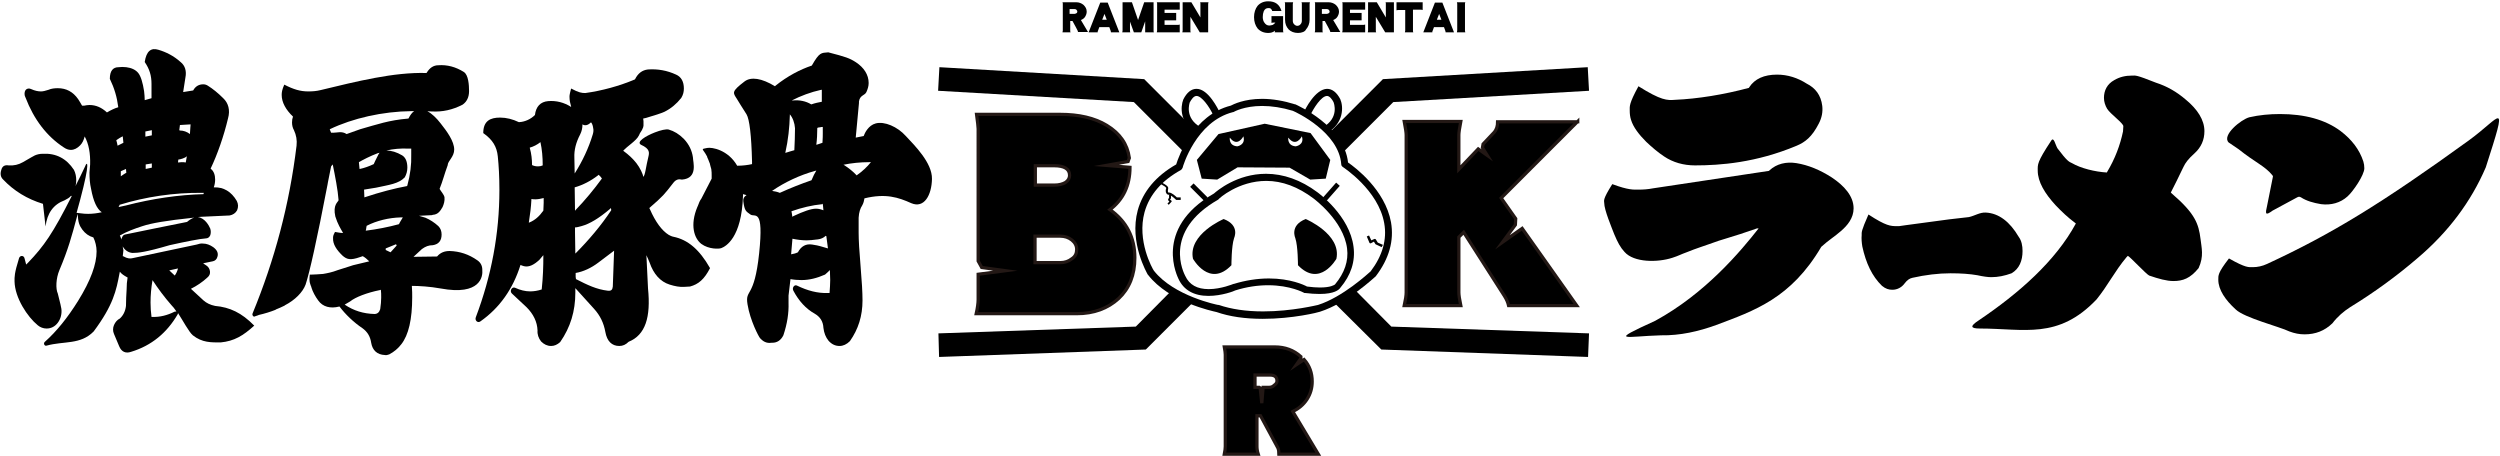 <?xml version="1.0" encoding="utf-8"?>
<!-- Generator: Adobe Illustrator 24.2.1, SVG Export Plug-In . SVG Version: 6.00 Build 0)  -->
<svg version="1.1" id="レイヤー_1" xmlns="http://www.w3.org/2000/svg" xmlns:xlink="http://www.w3.org/1999/xlink" x="0px"
	 y="0px" viewBox="0 0 773.9 141.1" style="enable-background:new 0 0 773.9 141.1;" xml:space="preserve">
<style type="text/css">
	.st0{stroke:#231815;stroke-width:1.001;stroke-miterlimit:10;}
	.st1{fill-rule:evenodd;clip-rule:evenodd;}
</style>
<g>
	<g>
		<path class="st0" d="M351.3,79.8c0,5.3-1.7,9.5-5,12.6c-3.4,3.1-7.7,4.7-13,4.7h-31.1c0.4-1.8,0.6-3.3,0.6-4.4v-7.8l8.4-1.1
			l-7.3-1l-1.1-2V39.9c0-0.7-0.2-2.2-0.5-4.5h25.8c5.9,0,10.7,1.1,14.5,3.4c4.1,2.5,6.4,5.8,7,10.1l-0.4,1.1l-6.7,1.2l7.3,0.6
			c0,5.6-2.1,10-6.2,13.1C348.7,68.5,351.3,73.5,351.3,79.8z M331.1,54.3c0-2-1.6-3-4.8-3h-5.8v6h5.9c1.4,0,2.5-0.3,3.4-0.8
			C330.7,55.9,331.1,55.1,331.1,54.3z M333.3,77.2c0-1.1-0.5-2.1-1.5-2.9c-1-0.8-2.2-1.2-3.6-1.2h-7.8v8.2h7.8
			c1.4,0,2.6-0.4,3.6-1.2C332.9,79.4,333.3,78.4,333.3,77.2z"/>
	</g>
	<g>
		<path class="st0" d="M488.4,37.6l-23.7,23.7l4.5,6.4l-0.1,1.9l-4,5.4l6.1-4.3l16.9,23.9H467c-0.2-0.9-0.6-1.9-1.3-3l-12.6-19.7
			l-1.5,1.5v17.1c0,0.8,0.2,2.2,0.6,4.1h-17.5c0.4-1.8,0.6-3.2,0.6-4.1V41.8c0-0.7-0.2-2.1-0.6-4.2h17.5c-0.4,2.1-0.6,3.5-0.6,4.2
			v10.6l6-6.3l2.8,2l-1.5-2.4l0.2-1.1l3.4-3.6c0.8-0.9,1.1-2,1.1-3.3H488.4z"/>
	</g>
	<g>
		<g>
			<path d="M333.7,10c0-0.1,0-0.3-0.1-0.5c-0.2-0.4-0.7-1.4-1.6-3h-0.7v3c0,0.2,0,0.4,0.1,0.5h-2.5c0-0.2,0.1-0.3,0.1-0.5V1.2
				c0-0.1,0-0.3-0.1-0.5h4.3c0.8,0,1.6,0.3,2.2,0.8c0.6,0.6,1,1.2,1,2.1c0,0.6-0.2,1.1-0.5,1.6c-0.3,0.5-0.8,0.8-1.3,1l2.2,3.7
				H333.7z M332.6,2.8h-1.5v1.5h1.5c0.2,0,0.4-0.1,0.6-0.2c0.2-0.1,0.3-0.3,0.3-0.5c0-0.2-0.1-0.4-0.3-0.6
				C333.1,2.9,332.9,2.8,332.6,2.8z"/>
			<path d="M343.9,10c0-0.1,0-0.2-0.1-0.5l-0.4-1.1h-3.1l-0.4,1.1c-0.1,0.1-0.1,0.3-0.1,0.4c0,0.1,0,0.1,0,0.1h-2.8l3.6-9.2h2.3
				l3.6,9.2H343.9z M341.9,4.3l-0.7,1.8h1.4L341.9,4.3z"/>
			<path d="M354.5,10c0-0.2,0-0.3,0-0.5V6.6l-1.2,3.4H351l-1.2-3.3v2.8c0,0.2,0,0.3,0.1,0.5h-2.5c0-0.1,0.1-0.3,0.1-0.5V0.7h2.9
				l1.9,5.5l1.9-5.5h2.9v8.8c0,0.2,0,0.3,0.1,0.5H354.5z"/>
			<path d="M358.1,10c0-0.2,0.1-0.4,0.1-0.5V1.2c0-0.1,0-0.3-0.1-0.5h7.1V3C365,3,364.8,3,364.6,3h-4.1v1h3.6v2.3h-3.6v1.4h4.1
				c0.1,0,0.3,0,0.6-0.1V10H358.1z"/>
			<path d="M371.4,10l-2.9-4.8v4.3c0,0.2,0,0.3,0.1,0.5H366c0-0.1,0.1-0.3,0.1-0.5V0.7h2.7l2.8,4.7V1.2c0-0.2,0-0.4-0.1-0.5h2.6
				c0,0.2-0.1,0.3-0.1,0.5V10H371.4z"/>
			<path d="M394.6,10c0-0.2,0.1-0.3,0.1-0.5c-0.6,0.5-1.3,0.7-2.1,0.7c-1.4,0-2.5-0.5-3.3-1.4c-0.7-0.9-1.1-2.1-1.1-3.5
				c0-1.4,0.4-2.6,1.1-3.5c0.8-0.9,1.9-1.4,3.3-1.4c2.2,0,3.5,1,4.1,3h-2.9c0-0.3-0.2-0.5-0.4-0.7c-0.2-0.2-0.5-0.2-0.8-0.2
				c-0.6,0-1.1,0.3-1.4,1c-0.2,0.5-0.3,1.1-0.3,1.8c0,0.7,0.2,1.3,0.5,1.7c0.4,0.6,0.9,0.9,1.5,0.9c0.4,0,0.7-0.1,1.1-0.2
				c0.3-0.2,0.6-0.4,0.8-0.7h-0.7c-0.1,0-0.3,0-0.5,0.1V5h3.6v4.5c0,0.2,0,0.3,0.1,0.5H394.6z"/>
			<path d="M401.8,10.2c-1.2,0-2.2-0.4-2.9-1.1c-0.7-0.8-1.1-1.7-1.1-3V1.2c0-0.1,0-0.3-0.1-0.5h2.6c0,0.2-0.1,0.4-0.1,0.5v5.2
				c0,0.4,0.1,0.8,0.4,1.1c0.3,0.3,0.6,0.5,1,0.5c0.4,0,0.8-0.2,1-0.5c0.3-0.3,0.4-0.7,0.4-1.1V1.2c0-0.1,0-0.3-0.1-0.5h2.6
				c0,0.2-0.1,0.3-0.1,0.5v4.9c0,1.2-0.4,2.2-1.1,3C404,9.8,403,10.2,401.8,10.2z"/>
			<path d="M411.8,10c0-0.1,0-0.3-0.1-0.5c-0.2-0.4-0.7-1.4-1.6-3h-0.7v3c0,0.2,0,0.4,0.1,0.5h-2.5c0-0.2,0.1-0.3,0.1-0.5V1.2
				c0-0.1,0-0.3-0.1-0.5h4.3c0.8,0,1.6,0.3,2.2,0.8c0.6,0.6,1,1.2,1,2.1c0,0.6-0.2,1.1-0.5,1.6c-0.3,0.5-0.8,0.8-1.3,1l2.2,3.7
				H411.8z M410.7,2.8h-1.5v1.5h1.5c0.2,0,0.4-0.1,0.6-0.2c0.2-0.1,0.3-0.3,0.3-0.5c0-0.2-0.1-0.4-0.3-0.6
				C411.1,2.9,411,2.8,410.7,2.8z"/>
			<path d="M415.5,10c0-0.2,0.1-0.4,0.1-0.5V1.2c0-0.1,0-0.3-0.1-0.5h7.1V3C422.4,3,422.2,3,422,3h-4.1v1h3.6v2.3h-3.6v1.4h4.1
				c0.1,0,0.3,0,0.6-0.1V10H415.5z"/>
			<path d="M428.8,10l-2.9-4.8v4.3c0,0.2,0,0.3,0.1,0.5h-2.6c0-0.1,0.1-0.3,0.1-0.5V0.7h2.7l2.8,4.7V1.2c0-0.2,0-0.4-0.1-0.5h2.6
				c0,0.2,0,0.3,0,0.5V10H428.8z"/>
			<path d="M437.4,3.1v6.4c0,0.2,0,0.3,0.1,0.5h-2.6c0-0.2,0.1-0.3,0.1-0.5V3.1h-2c-0.3,0-0.5,0-0.7,0.1V0.7h8.1v2.4
				c-0.2-0.1-0.4-0.1-0.7-0.1H437.4z"/>
			<path d="M447.5,10c0-0.1,0-0.2-0.1-0.5L447,8.4h-3.1l-0.4,1.1c-0.1,0.1-0.1,0.3-0.1,0.4c0,0.1,0,0.1,0,0.1h-2.8l3.6-9.2h2.3
				l3.6,9.2H447.5z M445.5,4.3l-0.7,1.8h1.4L445.5,4.3z"/>
			<path d="M451,10c0-0.2,0.1-0.4,0.1-0.6V1.3c0-0.1,0-0.3-0.1-0.6h2.6c-0.1,0.2-0.1,0.4-0.1,0.6v8.1c0,0.1,0,0.3,0.1,0.6H451z"/>
		</g>
	</g>
	<g>
		<g>
			<path class="st0" d="M408.1,140.6h-12.2c0-0.8-0.1-1.4-0.3-1.9l-5.4-10h-1.1v9.5c0,0.7,0.1,1.5,0.4,2.4H379
				c0.2-1,0.3-1.8,0.3-2.4v-28.4c0-0.5-0.1-1.3-0.3-2.4h15.6c3.2,0,5.9,1,8.1,3v0.5l-1.4,2l2.4-1.6c1.7,1.9,2.5,4.2,2.5,6.8
				c0,2-0.5,3.8-1.6,5.5c-1.1,1.7-2.6,2.9-4.4,3.8L408.1,140.6z M395.3,117.9c0-1.2-0.7-1.8-2.2-1.8h-4.6v3.8h1.3l0.3,0.2l0.5,4.7
				l0.4-4.9h1.9c0.6,0,1.1-0.2,1.5-0.6C395.1,118.8,395.3,118.4,395.3,117.9z"/>
		</g>
	</g>
	<g>
		<g>
			<g>
				<path d="M410.6,41.3l-1.1-1.9c5.2-2.9,3.4-7.6,3.3-7.8c-0.4-0.8-1.2-1.9-2-1.9c-1.8,0-4.2,3.9-5.1,5.8l-2-0.9
					c0.3-0.7,3.4-7,7.1-7.1c1.6,0,3,1.1,4.1,3.2C415.9,33,416.1,38.2,410.6,41.3z"/>
			</g>
			<g>
				<path d="M370.6,41.3c-5.5-3.1-5.2-8.2-4.3-10.5c1.1-2.2,2.5-3.3,4.1-3.3c3.7,0,6.7,6.4,7.1,7.1l-2,0.9c-1.1-2.4-3.5-5.8-5.1-5.8
					c0,0,0,0,0,0c-0.9,0-1.6,1.1-2.1,2c0,0.1-1.8,4.8,3.4,7.7L370.6,41.3z"/>
			</g>
			<g>
				<path d="M390.9,98.7c-5.5,0-10.3-0.7-14.3-2.1c-1.3-0.3-14.7-3.1-21.2-11.5c0,0-0.1-0.1-0.1-0.1c-0.2-0.4-5.8-9.9-3.1-19.9
					c1.6-5.8,5.6-10.6,11.9-14.2c0.8-2.6,5.4-15.3,16.9-18.2c0.8-0.4,4.1-2.1,9.7-2.1c3.2,0,6.7,0.6,10.2,1.7c0,0,0.1,0,0.1,0
					c0.6,0.3,15.1,6.7,16.3,18c2.2,1.5,11.5,8.5,13.3,18.5c1,5.7-0.6,11.3-4.7,16.7c0,0-0.1,0.1-0.1,0.1c-0.4,0.3-8.7,8.2-17.2,10.9
					C408.1,96.7,400.2,98.7,390.9,98.7z M357.2,83.8c6.2,7.9,19.8,10.6,19.9,10.6c0.1,0,0.1,0,0.2,0c3.8,1.3,8.4,2,13.7,2
					c9,0,16.9-2,17-2c7.6-2.4,15.5-9.7,16.3-10.4c3.7-4.9,5.1-9.9,4.2-14.9c-1.8-10.3-12.7-17.3-12.8-17.4c-0.3-0.2-0.5-0.5-0.5-0.8
					c-0.7-10-14-16.2-15-16.6c-3.3-1-6.5-1.5-9.5-1.5c-5.6,0-8.7,1.8-8.7,1.8c-0.1,0.1-0.2,0.1-0.3,0.1c-11.5,2.9-15.6,17-15.6,17.2
					c-0.1,0.3-0.3,0.5-0.5,0.7c-6,3.3-9.8,7.7-11.3,13.1C351.9,74.5,356.7,83.1,357.2,83.8z"/>
			</g>
		</g>
		<g>
			<g>
				<rect x="370.4" y="56.4" transform="matrix(0.707 -0.707 0.707 0.707 66.674 279.84)" width="1.5" height="6.2"/>
			</g>
			<g>
				<rect x="408.9" y="58.7" transform="matrix(0.662 -0.75 0.75 0.662 94.794 328.998)" width="6.2" height="1.5"/>
			</g>
		</g>
		<g>
			<path d="M374.1,91.6c-4.5,0-7.7-1.8-9.3-5.3c0-0.1-8.2-15.4,11-26.4c0.9-0.8,7.1-6.1,16.1-6.1c5.4,0,10.8,1.9,15.9,5.7
				c0.4,0.3,10,7.3,11.2,16.9c0.6,4.5-0.8,8.8-4.1,12.7c-0.4,0.6-1.8,1.9-6.4,1.9c-1.3,0-2.9-0.1-4.5-0.3l-0.2,0l-0.2-0.1
				c0,0-4.2-2.3-11-2.3c-3.3,0-6.7,0.5-10.2,1.6C382.1,90.1,378.2,91.6,374.1,91.6z M392,56c-8.7,0-14.7,5.5-14.7,5.6l-0.2,0.2
				c-17.5,10-10.5,23-10.2,23.6c1.3,2.8,3.7,4.1,7.3,4.1c3.8,0,7.6-1.6,7.6-1.6l0.1,0c3.6-1.1,7.3-1.7,10.9-1.7
				c6.6,0,10.9,2,11.8,2.5c1.5,0.2,2.9,0.3,4,0.3c3.4,0,4.4-0.8,4.6-0.9l0.1-0.1c2.9-3.5,4.2-7.2,3.7-11.1
				c-1.1-8.6-10.2-15.3-10.3-15.4C401.8,57.8,396.9,56,392,56z"/>
		</g>
		<g>
			<path d="M404.2,67.8c0,0,11.1,4.7,9.5,12.3c0,0-5.1,9.1-11.9,2c0,0,0-5.9-0.8-8.3C401,73.7,399.1,69.8,404.2,67.8z"/>
			<path d="M378.8,67.8c0,0-11.1,4.7-9.5,12.3c0,0,5.1,9.1,11.9,2c0,0,0-5.9,0.8-8.3C382,73.7,384,69.8,378.8,67.8z"/>
		</g>
		<g>
			<g>
				<path d="M365.6,61.9h-1.4c-0.1,0-0.1,0-0.2-0.1c-0.6-0.6-1.7-1.5-2.1-1.5c-0.3,0-0.6-0.1-0.8-0.4c-0.3-0.4-0.3-1.1-0.1-1.6
					c0.1-0.2-0.4-0.6-0.8-0.8l-1-0.6l0.3-0.5l1,0.6c0.1,0.1,1.4,0.7,1.1,1.5c-0.1,0.3-0.1,0.8,0,1c0,0.1,0.1,0.1,0.3,0.1
					c0.8,0,2,1.1,2.4,1.5h1.2V61.9z"/>
			</g>
			<g>
				<path d="M361.8,63.4l-0.4-0.4l0.6-0.6l-0.3-0.3c-0.1-0.1-0.1-0.3-0.1-0.4l0.3-0.5v-0.9h0.6v1c0,0.1,0,0.1-0.1,0.2l-0.2,0.3
					l0.4,0.3c0.1,0,0.1,0.1,0.1,0.2c0,0.1,0,0.2-0.1,0.2L361.8,63.4z"/>
			</g>
		</g>
		<g>
			<g>
				<path d="M427.7,76.5l-1.7-0.8c-0.1,0-0.1-0.1-0.2-0.1l-0.5-0.8l-0.9,0.5c-0.1,0-0.2,0.1-0.3,0c-0.1,0-0.2-0.1-0.2-0.2l-0.8-1.9
					l0.7-0.3l0.7,1.5l0.9-0.4c0.2-0.1,0.4,0,0.5,0.1l0.6,1l1.6,0.7L427.7,76.5z"/>
			</g>
		</g>
		<path d="M405.7,41.2L405.7,41.2l-14.2-2.9l-14.3,3.2l-6.7,8l1.5,5.8l4.8,0.3l6.3-3.8l16.1,0.1l6.4,3.7l4.8-0.3l1.4-5.8L405.7,41.2
			z M383,45.3c-2.7-0.2-2.3-2.7-2.3-2.7c2.4,3.2,4.2-0.4,4.2-0.4C385.7,44.9,383,45.3,383,45.3z M401.1,45.3
			c-2.7-0.2-2.3-2.7-2.3-2.7c2.4,3.2,4.2-0.4,4.2-0.4C403.9,44.9,401.1,45.3,401.1,45.3z"/>
	</g>
	<g>
		<polygon points="418.7,89 418.7,89.6 412.9,93.5 412.8,93.5 427.6,108.2 491.6,110.5 491.9,103.2 430.7,101.1 		"/>
		<polygon points="354.2,24.5 290.8,20.8 290.4,28.1 351,31.6 366.6,47.2 370.7,41 		"/>
		<polygon points="363,89.9 363,89.6 351.6,101.1 290.5,103.2 290.7,110.5 354.7,108.2 369.8,93.1 369.5,93.1 		"/>
		<polygon points="431.3,31.6 491.9,28.1 491.5,20.8 428.1,24.5 411.3,41.3 415.7,47.2 		"/>
	</g>
	<path d="M394.8,158.3"/>
</g>
<g>
	<path class="st1" d="M573.8,64.5c0,3-1.9,5.3-3.9,7c-1.9,1.7-3.8,2.8-6.1,4.9c-9.4,16-20.8,19.8-32.5,24.2
		c-5.5,2-11.2,3.3-17.1,3.2c-11,0.3-16.7,2.3-1.8-4.5c15.6-8.5,26.5-21.6,32-28.6l-0.5,0c-8.2,2.9-10.4,3.2-14.9,4.9
		c-1.6,0.6-3.7,1.2-6.9,2.5c-1.7,0.6-2.5,1.1-4.4,1.7c-4.6,1.5-11.9,1.5-14.8-1.8c-1.3-1.4-2.1-2.9-3.2-5.5
		c-0.8-2.1-3.1-7.5-3.1-9.7c0-0.7-0.6-0.9,2.5-5.8c5.1,1.9,6.6,1.7,8.2,1.7c1.4,0,2.9-0.1,4.4-0.4l35.9-5.4l0.2-0.2
		c2.2-2,5.1-2.7,8.3-2.2c3.7,0.6,7.3,2.1,10.9,4.4C570.9,57.5,573.8,60.7,573.8,64.5L573.8,64.5z"/>
	<path class="st1" d="M626.1,77.7c0,3-1,5.5-3.4,6.9c-2.2,0.8-4.2,1.2-6.3,1.2c-1,0-2.5-0.2-4.3-0.6c-2.3-0.4-5-0.6-8.3-0.6
		c-3.8,0-7.8,0.5-11.8,1.4c-0.9,0.2-1.6,0.7-2.3,1.6c-1,1.4-2.4,2.1-3.9,2.1c-1.1,0-2.1-0.3-3.2-1.2c-3.1-3-5-7.1-6.1-12.2
		c-0.2-1.2-0.3-2.5-0.2-3.5l0-0.1c0-0.8-0.2-1.1,2.1-6.3c5.5,3.6,6.9,3.6,8.8,3.6h0.7l2.1-0.3l13.4-1.8l6.1-0.7
		c1.8-0.4,3.4-1.5,5.2-1.4c4.1,0.2,7.5,2.9,10.2,7.5C625.8,74.5,626.1,76.1,626.1,77.7L626.1,77.7z"/>
	<path class="st1" d="M682.4,40.6c0,2.7-1,5-3.1,6.9c-1.8,1.6-2.8,2.9-3.4,4.2c-1.4,3-2.9,5.9-3.9,7.9l0.3,0.3
		c7.2,6.2,8.3,9.3,8.9,14.1c0.3,2.7,1.1,5.3-0.6,9c-2.6,3.2-4.9,4-7.8,4c-2.1,0-4.6-0.7-7.5-1.7c-0.9-0.4-5.9-5.8-6.6-6.1l-0.4,0.4
		c-3.7,4.4-5.8,8.8-9.3,13.1c-11.9,12.5-22.4,9-36.1,9c-3.1,0-3-0.8-0.4-2.5c12.6-8.5,23.8-18.4,30.1-30l-0.1-0.1
		c-2.3-1.7-4.3-3.6-6.2-5.6c-3.3-3.6-5.5-7.2-5.5-10.7c0-1.9-0.3-2.5,4.2-9.3c0.8-1.2,1.2,1.2,1.9,2.4c3,4,3.6,4.2,4.5,4.6
		c2.7,1.6,7.2,2.7,10.8,2.9l0.1-0.2c2.4-4,4-8.2,4.9-12.5l0.1-1.6c0.1-0.9-4-3.8-5-5.4c-0.6-1-1-2.2-1-3.4c0-2.3,1-4.3,3.2-5.5
		c1.7-1,3.5-1.4,5.5-1.4c1.2,0,1.1-0.3,7.4,2.2c3.4,1.1,6.4,2.8,9.3,5.3C680.2,33.8,682.4,37.1,682.4,40.6L682.4,40.6z"/>
	<path class="st1" d="M764.2,43.5c10.1-7.3,12.4-13.8,5.3,8.3c-4.6,10.7-11.6,20-21,28c-6.5,5.6-13.5,10.7-21,15.3
		c-2,1.3-3.8,2.8-5.5,5c-2.4,2.3-5.2,3.4-8.6,3.4c-1.6,0-3.1-0.3-4.7-0.9c-3.1-1.5-13.9-4.2-16.6-6.8c-3.2-2.9-5.4-6.1-5.4-9.2
		c0-1.3-0.2-2.1,3.3-6.6c5.3,3,6.1,2.7,7.4,2.7c1.4,0,2.9-0.3,4.4-1C721.7,72.5,737.4,62.9,764.2,43.5L764.2,43.5z"/>
	<path class="st1" d="M731.6,50c0.2,0.7,0.3,1.3,0.3,2.1c0,2.1-3.5,7.2-5.2,8.7c-2.2,2-5.1,2.8-8.2,2.4c-2.4-0.4-4.5-1-6.2-2.1
		c-0.2-0.1-0.4-0.2-0.6-0.2c-0.2,0-0.4,0.1-0.6,0.2l-7.6,4.1c-2.3,1.7-2.3,1-1.7-1.5l1.8-9c0-0.1,0-0.1,0-0.2c0,0,0,0,0,0l-0.2-0.3
		c-2.4-2.9-5.3-3.9-10.4-8l-3.1-2.1c-2.2-2.2,3.8-7.1,6.4-7.8c3.1-0.7,6.2-1,9.5-1c7.6,0,14,1.7,18.8,5.3
		C728,43.2,730.4,46.3,731.6,50L731.6,50z"/>
	<path class="st1" d="M564.1,32.8c0.2,1.8-0.1,3.6-1.1,5.5c-2.1,4.1-4.2,5.7-6.8,6.8c-12.6,5.3-23.8,6.1-31.5,6.1
		c-3.5,0-6.8-0.9-9.6-2.8c-1.8-1.2-3.6-2.7-5.5-4.5c-2.2-2.2-4-4.5-4.7-6.8c-0.3-0.9-0.4-1.9-0.4-2.8c0-1.4-0.3-2.1,2.7-7.6
		c7,4.4,8.9,4.4,11.3,4.2c7-0.3,15.1-1.6,22.9-3.7l0.1-0.2c1.7-2.6,4.6-3.9,8.6-3.9c3.3,0,6.4,1,9.2,2.8
		C561.9,27.2,563.7,29.4,564.1,32.8L564.1,32.8z"/>
</g>
<g>
	<path class="st1" d="M66.3,58c2.9-0.1,5.3,1.3,7,4.2c0.5,1,0.5,1.9,0.1,2.9c-0.5,0.9-1.3,1.4-2.3,1.6l-8.6,0.4
		c-0.5,0-1,0.1-1.4,0.1l0.2,0c2.1,0.3,3.4,2.6,3.8,3.6c0.2,0.7,0.2,1.3,0,2c-0.3,0.7-0.8,1-1.4,1c-1.7,0.1-6.3,1-11.2,2.1
		c-7.5,2.2-9.8,2.4-11.5,2.4c-1.3-0.1-2.4-0.9-3-2l0,0.1c0.1,0.4,0.1,0.7,0.2,1.1L38,79.3l0.1,0c1.4,0.8,2.2,0.8,3,0.6l19.8-4.2
		c0.6-0.2,1.3-0.4,2-0.3c1,0,2.1,0.4,3.1,1.1c1.1,0.8,1.7,1.8,1.3,3c-0.2,0.8-0.8,1.3-1.5,1.4l-2.9,0.6l0.1,0.1
		c0.3,0.2,0.6,0.4,0.9,0.6c0.6,0.4,1,1,1.1,1.8c0.1,0.8-0.2,1.4-0.8,1.9c-1.5,1.4-3.3,2.6-5.1,3.5l3.9,3.6c0.9,0.8,2.1,1.4,3.6,1.7
		c4.5,0.4,8.2,2.1,12.1,6.1c-3.4,3.1-6.2,4.8-10.4,5.2c-2.9,0-5.7,0.1-8.6-2.2c-1.2-1-3.1-4.6-4.6-6.9l0,0c0,0.1,0,0.2-0.1,0.4
		c-3.3,5.7-8.1,9.7-14.4,11.6c-1.7,0.6-3,0-3.7-1.7l-1.6-3.8c-0.4-0.9-0.4-1.9,0-2.8c0.4-0.9,1-1.6,1.8-2c1-0.9,1.7-2.2,1.9-3.9
		c0-1.5,0.1-3.6,0.2-5.1c0-1.3,0.1-2.6,0.3-3.7l-0.2-0.1c-0.9-0.5-1.7-1-2.2-1.7l-0.1,0.5c-1,5.3-1.9,9.8-8,18
		c-4.1,4.2-9.2,2.9-14.6,4.4c-0.6,0.2-1.1-0.7-0.5-1.2c3.6-3.2,7-7.4,10.3-12.7c3.9-6.3,5.7-11.3,5.7-15.3c0-1.5-0.4-3.1-1-4.3l0,0
		c-1.4-0.4-2.5-1.2-3.4-2.4c-0.9-1.2-1.4-2.4-1.4-4.9l-0.2,0.6c-1.7,6.4-2.8,10.4-5.5,16.8c-1.1,2.6-1.2,5.8-0.5,7.3
		c0.8,3,1,4.2,1.1,4.7c0.2,1.5-0.2,3.1-1.1,4.3c-0.9,1.2-2.1,1.8-3.5,1.8c-1,0-2-0.4-2.7-1c-3.2-2.6-7.1-8.5-7.2-13.6
		c0-1.4-0.1-2.4,1.4-7.2c0.3-0.9,1.5-0.9,1.7,0.1c0.2,0.8,0.4,1.5,0.5,1.9l0.6-0.6c4.9-5.1,7.7-9.1,13.5-20.6L22,60.6
		c-0.5,0.6-1.2,1-2,1.4c-3.5,1.3-5.4,4-5.9,8.1l-0.8-7c-4.9-1.5-9-4-12.4-7.6c-0.7-0.7-0.9-1.7-0.5-2.9c0.3-1.2,1.1-1.6,2.3-1.4
		c1.6,0.1,3-0.2,4.4-1c2.2-1.3,3.5-2,3.7-2.1c0.7-0.3,1.5-0.5,2.5-0.5c4.1-0.2,7.3,1.5,9.6,5c0.5,1,0.7,2.1,0.7,3.2
		c0,0.6-0.1,1.3-0.2,1.8l0.3-0.7c0.4-0.7,1.9-3.8,2.6-5.3c0.7-1.9,1.7-1.7-1.5,10.3c-0.4,1.4-0.8,2.8-1.1,4l0.1,0
		c2.2,0.3,2.9,0.3,3.5,0.3c1.4,0,2.9-0.2,4.2-0.5l0,0c-1.5-1-2.6-3.4-3.3-7.2c-0.4-1.7-0.5-3.4-0.5-5.1c0-0.2,0.1-1,0.2-2.5
		c0.1-3.4-0.4-6.3-1.7-8.7l0,0.1c-0.3,1.1-0.7,2-1.4,2.7c-0.9,0.9-1.8,1.4-2.9,1.4c-0.7,0-1.5-0.3-2.2-0.8
		c-5.2-3.4-9.2-8.6-11.8-15.4c-0.2-0.4-0.3-0.7-0.3-1.1c0-1.1,0.5-1.7,1.4-1.7c0.2,0,0.4,0.1,0.7,0.2c1.1,0.5,2.1,0.7,3,0.7
		c0.6,0,1.4-0.2,2.3-0.5c0.9-0.4,1.9-0.5,2.9-0.5c2.6,0,4.7,1.1,6.3,3.4c0.4,0.6,0.8,1.3,1.2,2l0.1,0c0.2,0,0.4,0,0.6,0l0,0
		c0.5-0.1,1-0.2,1.6-0.2c2,0,3.8,0.8,5.4,2.3l0,0c1.2-0.7,2.4-1.3,3.5-1.6l0-0.1c-0.4-3.1-1.2-5.8-2.6-8.7c0-2.5,1-3.6,2.7-3.6
		c0.7-0.1,1.6-0.1,2.4,0c1.6,0.2,2.9,0.8,3.7,1.8c0.8,1,1.4,3,1.8,5.6c0.1,0.9,0.2,1.9,0.2,2.8l2.1-0.6V26c0-2.6-0.6-4.6-2.1-6.8
		c0.5-3.4,2-4.5,4.2-3.8c2.4,0.7,4.8,1.9,6.9,3.8c1.4,1.1,1.9,2.8,1.5,4.8l-0.7,4.5l3.1-0.5l0,0c0.7-1.3,1.8-1.9,3.1-1.9
		c0.5,0,0.9,0.1,1.4,0.4c1.6,1,3.2,2.3,4.8,3.9c1.6,1.5,2.2,3.7,1.5,6.2c-1.3,5.5-3.3,11.2-5.4,15.6l0.1,0.1
		c0.9,0.7,1.3,1.9,1.3,3.3c0,0.9-0.2,1.8-0.4,2.3L66.2,58L66.3,58L66.3,58z M59.8,67.4c-8.5,0.9-13,1.7-15.7,2.6
		c-2.5,0.8-4.9,1.7-7,2.9l0.1,0.2c0.2,0.4,0.3,0.8,0.4,1.1v0c0-0.2,0-0.3,0.1-0.5c0.2-0.6,0.5-1,1-1.1c5.6-1.2,11.9-2.4,19.2-3.9
		c0.7-0.6,1.6-1.2,2.2-1.3L59.8,67.4L59.8,67.4z M39,63.6C39,63.6,39,63.6,39,63.6L39,63.6c8.1-2.1,16.3-3.3,24-3.5l0-0.1
		c0-0.1,0.1-0.2,0.1-0.3l-0.5,0c-8.7-0.1-17.5,1.2-25.6,3.7l0,0.1c-0.1,0.2-0.2,0.4-0.3,0.6L39,63.6L39,63.6z M55.7,40.4
		c1.1,0,2.2,0.4,3.1,1.1l0-0.1c0.1-1.1,0.1-2.1,0.2-2.9l-3.3,0.2l-0.2,1.6L55.7,40.4L55.7,40.4z M57.9,48.4c-0.9,0.6-1.9,0.9-2.7,1
		l-0.1,0.9l0,0c0.4,0,0.8-0.1,1.1-0.1c0.4,0,0.9,0,1.3,0.1l0.3-1.7C57.9,48.5,57.9,48.6,57.9,48.4L57.9,48.4L57.9,48.4z M47,40.3
		l-2,0.4l0,1.6l2-0.4V40.3L47,40.3z M47,51.9v-1.3l-1.9,0.3v1.4L47,51.9L47,51.9z M38,42.2c-0.5,0.2-1.6,0.9-2,1.2l0,0
		c0.2,0.6,0.3,1.2,0.4,1.7l1.8-0.9L38,42.2L38,42.2L38,42.2z M39,52.3l-1.6,0.7l0,1.6l0.1-0.1c0.3-0.2,1.3-0.9,1.6-1L39,52.3
		L39,52.3z M54.4,96.1c-0.4-0.6-0.9-1.2-1.3-1.6c-2.2-2.5-4.2-5.2-5.9-7.8l0,0.1c-0.4,2.3-0.6,4.6-0.6,6.9c0,1.4,0.1,2.9,0.3,4.4
		l0.2,0c2.4,0.1,4.7-0.5,6.9-1.6c0.2-0.1,0.4-0.1,0.6,0L54.4,96.1L54.4,96.1z M52.4,83.7c0.5,0.5,1.2,1.1,1.7,1.6l0,0
		c0.5-0.7,0.8-1.4,1-2.2L52.4,83.7L52.4,83.7L52.4,83.7z"/>
	<path class="st1" d="M102.5,51.5c-0.4,2-0.8,4.1-1,5l-0.1,0.6c-3.3,17.2-5.6,27.4-6.8,31c-0.9,2.4-3.3,4.8-6.4,6.4l-0.1,0.1
		c-0.8,0.4-1.9,0.9-2.7,1.2l-0.1,0.1c-1.5,0.6-3.4,1.2-5.2,1.6l-0.2,0.1L79,97.9c-0.3,0.2-0.5,0.1-0.7-0.1l-0.1-0.2l0,0
		c-0.1-0.2-0.1-0.4,0-0.6C85,80.5,89.6,63.3,91.8,45.1c0.2-1.7-0.1-3.3-0.8-4.8c-0.4-0.7-0.6-1.5-0.6-2.4c0-0.7,0.1-1.3,0.3-1.8l0,0
		c-2.2-2.1-3.5-4.4-3.5-6.7c0-0.8,0.1-1.6,0.8-3.2c2.9,1.5,5,2.1,7.4,2.1c1.4,0,2.6-0.1,3.8-0.4c11.2-2.7,22.7-5.6,32.8-5.3l0.1-0.1
		c0.9-1.5,2.1-2.3,3.6-2.3c2.7-0.2,5.4,0.5,7.9,2.1c1.4,0.9,1.6,4,1.6,5.9c0,1.9-0.7,3.3-2,4.2c-3.1,1.6-6.2,2.3-9.6,2.1
		c-0.3,0-0.8,0-1.3-0.1l0,0c1.4,0.8,2.8,2.1,4.1,3.8c1.9,2.4,4.2,5.5,4.2,8.1c0,2.2-1.9,3.5-2,4.7l0,0.1c-1,2.7-1.6,5.1-2.5,7.3
		l0,0.1c0.3,0.6,1.4,1.8,1.5,2.6c0.1,1.1-0.2,2.1-0.6,3c-0.7,1.2-1.4,2.3-3,2.4l-0.3,0.1l-4,0.2l2,0.6l0,0c1.4,0.6,2.8,1.5,4,2.6
		c0.7,0.7,1,1.6,1,2.6c0,1.9-0.9,3-2.7,3.3c-1.3,0-2.3,0.4-3.4,1.2l-2.6,2.4l7.3-0.1l0,0c1-1.2,2.3-1.7,3.9-1.7
		c3.1,0.1,5.9,1,8.6,2.9c1,0.7,1.5,1.7,1.5,2.9l0,0.1c0.2,1.9-0.5,8-12.9,5.7c-3.3-0.6-6.7-0.8-8.9-0.8l0,0.2
		c0.1,1.2,0.1,2.3,0.1,3.3c0,6.8-1.1,11.7-3.4,14.6c-1,1.3-2.2,2.3-3.7,3.1c-0.5,0.2-1,0.3-1.4,0.2c-2.3-0.1-3.8-1.4-4.2-3.8
		c-0.3-2-1.2-3.4-2.7-4.5c-2.7-1.8-5.3-4.3-7.1-6.7l-0.1,0c-2.7,0.7-5.1,0.1-6.5-1.9c-0.9-1.2-1.7-2.7-2.1-4l0-0.1
		c-0.3-0.8-0.8-1.5-0.5-3.9l0.7,0c0.8,0,1.9-0.1,3.4-0.2c1.2-0.2,2.8-0.5,4.6-1.2c3.1-1,4.5-1.4,4.7-1.5c1.7-0.4,3.4-0.8,5-1.2
		l-0.1-0.1c-0.6-0.6-1.2-1.1-1.9-1.5l-0.9,0.3c-1.4,0.5-2.5,0.7-3.3,0.6c-0.8-0.1-1.4-0.5-2-1c-1.9-1.8-3.1-3.6-3-5.5
		c0-0.5,0-0.8,0.6-1.9c1.3,0.2,1.6,0.3,2,0.3c0.1,0,0.3,0,0.5,0l0,0c-0.7-1.2-1.7-2.8-2.4-5.1c-0.8-3.6,0.8-4.4,1-5l0-0.1
		c-0.2-3-1.1-7.6-1.8-11L102.5,51.5L102.5,51.5z M127.4,34.4c-9,0.1-18.2,2.2-25.3,5.6l0,0.1c0.1,0.3,0.3,0.7,0.4,1l0,0
		c0.2,0,0.3-0.1,0.5,0c1.4,0,2.8-0.6,4.3,0.4l4.2-1.5c5.3-1.5,8.9-2.8,14.9-3.3l0.1-0.1c0.5-1,1-1.7,1.7-2.2L127.4,34.4L127.4,34.4z
		 M113.3,71.4c3.3-0.4,6.9-1.1,10.2-2l0.3-0.6l0.9-1.5l-0.7,0l0,0c-3.6,0.1-7.4,1-10.5,2.6l-0.2,1.1c0.1-0.6,0.1-0.3,0,0.1
		C113.2,71.2,113.2,71.4,113.3,71.4L113.3,71.4L113.3,71.4z M106.7,94.3c2.8,1.9,5.8,2.8,9.2,2.9c0.9,0,1.5-0.5,1.8-1.5
		c0.2-1.3,0.3-2.6,0.3-3.6c0-0.8,0-1.7-0.1-2.4l-0.3,0.1c-4,0.8-7.6,2.2-9.2,3.5C107.7,93.7,107.1,94.1,106.7,94.3L106.7,94.3
		L106.7,94.3z M122.6,75.6c-0.8,0.3-2.6,1.1-3.2,1.3l0,0.5c0.5,0.2,1,0.5,1.5,0.7l1.9-2.1L122.6,75.6L122.6,75.6z M127.3,47.9V46
		l-1,0c-2.3-0.1-4.6,0.1-6.7,0.6h0c1.6,0,3.2,0.5,4.9,1.5c1.1,0.7,1.6,2,1.6,3.8c0,1.1-0.3,2.1-0.8,3c-1.9,2-4.8,2.3-8.9,3.2
		c-1.3,0.2-2.5,0.4-3.7,0.6l0.1,2.4l0.3-0.1c4.5-1.5,9.1-2.7,12.9-3.4l0.1-0.2C127,54.1,127.4,50.9,127.3,47.9L127.3,47.9z
		 M117,47.4c-2.4,0.9-4.7,2.1-5.9,2.8l0.2,2.1l0.1,0c1.4-0.3,2.8-0.8,4.3-1.5l0.4-0.9l1.1-2.2l0.3-0.4L117,47.4L117,47.4z"/>
	<path class="st1" d="M267.6,61.4c-0.1,0.7-0.3,1.5-0.7,2.2c-0.6,0.9-1,2.1-1.1,3.8v0V72c0,2.3,0.2,5.8,0.6,10.4
		c0.4,4.7,0.6,8.2,0.6,10.6c0,4.8-1.3,8.9-3.9,12.6c-1,1-2.1,1.5-3.2,1.5c-1.3,0-2.4-0.5-3.4-1.6c-0.9-1.1-1.4-2.4-1.6-4
		c-0.1-2-1-3.4-2.7-4.4c-2.7-1.5-4.9-3.9-6.6-7.1c-0.5-0.9,0.3-2,1.1-1.6c3.3,1.6,6.4,2.4,9.4,2.3l0.7,0l0-0.1
		c0.1-1.4,0.2-2.7,0.2-3.9c0-1-0.1-2.1-0.1-3.1l0,0c-0.5,0.5-0.9,0.9-1.5,1.4c-2.5,1.1-4.9,1.7-7.3,1.7c-1.1,0-2.4-0.1-3.4-0.3
		l-0.6,5.1v2.3c0.1,3.1-0.4,6.4-1.6,10c-0.8,1.6-2,2.3-3.4,2.3l-0.2,0c-2.3,0.4-3.4-1.3-3.6-1.4c-0.4-0.4-3.1-5.5-3.9-10.5
		c-0.8-4.9,2.1-1.5,3.6-15.8c1.5-14.3-1.3-11-2.7-12c-1.4-1-1.8-1.1-2.2-4.1c-0.1-0.8,0.2-1.4,1-1.9l0,0c-0.4-0.1-0.8-0.2-1.1-0.3
		l0,0.5c-0.4,13.1-5.4,15.7-6.7,16.2c-0.7,0.3-3.9,0.4-6.2-1.3c-2.2-1.7-3.6-5.8-1.2-11.5l0.1-0.2c0.3-0.9,0.7-1.8,1.1-2.3l3.2-6.2
		l0-0.2c0-0.3,0-0.5,0-0.8c0-0.7,0-1.2-0.1-1.8l0-0.1c-0.2-0.7-0.4-1.4-0.5-1.9l-0.1-0.2c-0.2-0.5-0.4-1.1-0.7-1.7l0,0l0-0.1
		c0-0.1-0.1-0.2-0.1-0.2c-1.2-2.3-2.1-2.1,0.1-2.5c1.5-0.3,6.5,0.6,9.3,5.5h0.1c1.5,0,3.2-0.2,4.5-0.5l0-0.8
		c-0.2-8.2-0.8-13.1-1.7-14.6c-2-3.2-1.8-2.8-3-4.8c-1.2-1.9-1.8-2.2,2.4-5.4c2-1.5,5.3-1,9.4,1.5l0.2-0.2c3.6-2.9,7.6-5,11.2-6.2
		l0,0c2.4-4.2,2.9-3.9,5.1-4.1c5.4,1.4,6.6,1.8,8.6,3.1c2.4,1.6,3.9,3.8,3.9,6.4c0,1-0.3,1.9-0.7,2.8c-0.5,1.1-2,0.9-2.3,2.9v0.5
		l-1,10.7l2.5-0.5l0-0.1c0.3-0.8,1.4-3.2,3.7-3.8c2.7-0.7,6.7,1,9.3,3.9c2.7,2.9,8.2,8.3,8.1,13.3c-0.1,5-2.4,9.2-6.4,7.5
		C278.1,61.1,274.2,59.8,267.6,61.4L267.6,61.4L267.6,61.4z M239,59.1c0.8,0.1,1.7,0.3,2.4,0.6l0,0c3.3-1.5,6.6-2.8,9.8-3.9l0.1-0.2
		c0.4-1,0.9-2,1.4-2.8l-0.4,0.1C247.6,54.2,242.9,56.4,239,59.1L239,59.1L239,59.1z M269.6,50.2c-0.2,0-0.4,0-0.6,0
		c-2.7,0-5.5,0.3-7.9,0.8l0.2,0.1c1.4,0.9,2.8,2,3.9,3.2l0.1-0.1C266.9,53.1,268.5,51.6,269.6,50.2L269.6,50.2L269.6,50.2z
		 M254.7,39.3c-0.2,0-0.5,0-0.8,0.1c-0.4,0-0.7,0.1-0.9,0.2v0c0,1.8-0.1,3.7-0.3,5.2l0.1,0c0.6-0.2,1.3-0.4,1.8-0.6l0,0
		c0.1-1.4,0.1-2.3,0.1-2.9L254.7,39.3L254.7,39.3L254.7,39.3z M254.4,29.3c0-0.1,0-0.7,0-1.5l-0.2,0c-3.2,0.7-6.4,1.9-9.1,3.3l0.1,0
		c0.1,0,0.2,0,0.3,0c1.9-0.2,4,0.2,5.6,1.2l0.1,0c1.1-0.4,2.2-0.6,3.2-0.8L254.4,29.3L254.4,29.3z M244.5,35.7
		c-0.1,3.7-0.5,7.6-1.4,11.6l0.1,0c1-0.3,1.9-0.6,2.7-0.8l0-0.1c0.1-2.2,0.2-4.4,0.2-6.7c-0.1-1.6-0.7-3.3-1.6-4.3L244.5,35.7
		L244.5,35.7z M254.6,63.2c-3.2,0.3-6.5,1.1-9.6,2.2l0,0c0.3,1.4,0.2,1.6,0.3,1.7l0.3-0.2c3.2-1.5,5.5-2.3,7-2.3
		c0.8,0,1.6,0.2,2.3,0.5l-0.2-2.1L254.6,63.2L254.6,63.2z M255.6,73c-0.6,0.6-1.5,1-2.4,1.1c-1.5,0.2-2.7,0.3-3.5,0.3
		c-1.4,0-3-0.2-4.4-0.5l0,0.1c-0.1,1.3-0.3,3.2-0.4,4.7l0.1,0c0.7-0.1,1.4-0.3,2-0.6l0,0c1-1.9,2.5-2.7,4.4-2.4
		c2.6,0.4,2.3,0.5,4.9,1.2l-0.5-3.8L255.6,73L255.6,73z"/>
	<path class="st1" d="M219.8,83c-1.8,3.5-3.6,5-6.2,5.7l-1.8,0.1c-1.4,0.1-2.9-0.2-4.5-0.7c-2.9-0.9-5-3.3-6.2-6.8
		c-0.3-0.7-0.6-1.5-1-2.3l0.5,10.3c0.9,8.9-0.8,14.4-6,16.5c-0.9,0.9-1.8,1.3-2.9,1.3c-2.3,0-3.8-1.5-4.3-4.3
		c-0.5-2.8-1.6-5.1-3.5-7.2l-5.8-6.4l0,1.4c0,5.7-1.5,10.7-4.7,15.3c-0.9,0.8-1.8,1.2-2.8,1.2c-1.2,0-2.2-0.5-3.1-1.4
		c-0.8-1-1.2-2.2-1.1-3.4c-0.1-2.7-1.3-5.1-3.4-7.2l-4.5-4.2c-0.9-0.8,0-2.3,1-1.8c1.5,0.7,3.1,1.1,4.6,1.1c1.2,0,2.4-0.2,3.6-0.6
		l0-0.1c0.4-3.7,0.5-7.1,0.5-10.2c0-0.1,0-0.2,0-0.3l-0.1,0.1c-0.4,0.4-0.7,0.9-1.1,1.3c-1.6,1.5-3.2,2.4-4.8,2
		c-0.4-0.1-0.9-0.3-1.1-0.4l0,0.1c-2.3,7.3-6.4,13.2-12.4,17.4c-0.8,0.6-1.8-0.3-1.4-1.3c4.8-12.7,7.3-25.8,7.3-39.4
		c0-4.1-0.2-7.5-0.5-10.4c-0.3-2.9-1.5-5.1-4.5-7.2c0-3.8,2.2-4.8,5.2-4.8c2,0,3.9,0.5,5.8,1.4l0.2,0c1.7-0.1,3.5-0.9,4.8-2.2l0,0
		c0.3-2.6,1.7-4.1,4.1-4.3c2.5-0.2,4.9,0.4,7.1,1.8l0-0.1c-0.3-1-0.5-2-0.5-2.9c0-0.3-0.1-0.5,0.5-2.7c2.4,1.3,3.3,1.4,4.4,1.4
		c5.1-0.7,10.6-2.2,15.3-4.2l0.1-0.1c0.9-1.8,2.2-2.8,4-3c3-0.2,5.9,0.3,8.7,1.6c1.6,0.7,2.4,2.2,2.4,4.3c0,1-0.2,1.9-0.8,2.9
		c-1.5,1.9-3.2,3.3-5.2,4.3c-1.1,0.5-3,1.1-5.7,1.9l-0.9,0.2l0.1,0.8v1.4l-0.1,0.5c-0.5,1.4-0.9,1.4-1.3,2.5
		c-0.8,1.7-3.6,3.3-4.9,4.8l0.2,0.1c1.5,1.1,2.8,2.3,3.9,3.7c1.1,1.4,2.1,3.5,2.1,4.2v0c0.6-0.1,0.9-3.4,1.6-6.1
		c0.3-1.3,0.6-2.5-2.3-3.8c-1.5-0.9,1.5-2.7,4.3-3.8c1.8-0.7,3.5-1.1,4.3-0.9c1.7,0.5,3.2,1.4,4.7,2.9c1.6,1.7,2.5,3.6,2.8,5.7
		c0,1.4,1.7,6.5-3.4,6.9c-0.4,0-1.6-0.6-2.9,1.3c-2.5,3.2-2.8,3.7-7.2,7.5l0.2,0.4c1.7,3.9,3.7,6.6,5.8,7.9c0.4,0.2,0.9,0.5,1.5,0.6
		C212.9,74.2,216.5,77.2,219.8,83L219.8,83z M178.3,86.4L178.3,86.4c3.5,1.8,6.4,3.2,9.9,3.6c1,0.1,1.4-0.3,1.5-1.3l0.4-11.1
		l-4.9,3.7c-2.1,1.6-4.6,2.8-7,3.2l0,1.2L178.3,86.4L178.3,86.4L178.3,86.4z M178.1,78.5c4.1-4.1,8-8.7,11.1-13.4v0
		c0-0.2,0-0.5-0.1-0.7l-0.3,0.3c-3.3,2.8-6.2,4.6-8.8,5.3c-0.7,0.2-1.5,0.4-2,0.4l0,1.6l0,0L178.1,78.5L178.1,78.5L178.1,78.5z
		 M178.1,65.1c3-3.1,5.8-6.5,8.2-9.8l0-0.1c-0.3-0.4-0.7-0.9-1-1.1l-0.2,0.2c-2.2,1.7-4.7,3-7.2,3.7l0.1,7.3L178.1,65.1L178.1,65.1z
		 M177.9,53.7c2.4-3.8,4.3-7.8,5.6-12.1c0.2-0.7,0.3-1.3,0.1-2.1c-0.1-0.7-0.3-1.2-0.6-1.6l-0.1,0c-0.9,0.9-1.8,1.1-2.6,0.6v0.1
		c0,1-0.2,2-0.7,3c-1.3,2.5-1.9,4.8-1.8,7.2L177.9,53.7L177.9,53.7L177.9,53.7z M168,51.1c0-2.4-0.2-4.8-0.7-7.1l0,0
		c-1,0.8-2.2,1.4-3.3,1.7l0,0.1c0.5,1.7,0.7,3.6,0.7,5.3l0,0c0.6,0.3,1.2,0.4,1.9,0.4c0.5,0,1-0.1,1.4-0.3L168,51.1L168,51.1z
		 M168.3,61.3c-0.8,0.2-1.7,0.4-2.5,0.4c-0.4,0-0.9,0-1.3-0.1l0,0.2c-0.1,2.2-0.4,4.6-0.8,7.1l0.1,0c1.8-0.7,3.2-2,4.4-3.7l0.1-2.4
		L168.3,61.3L168.3,61.3L168.3,61.3z"/>
</g>
</svg>
